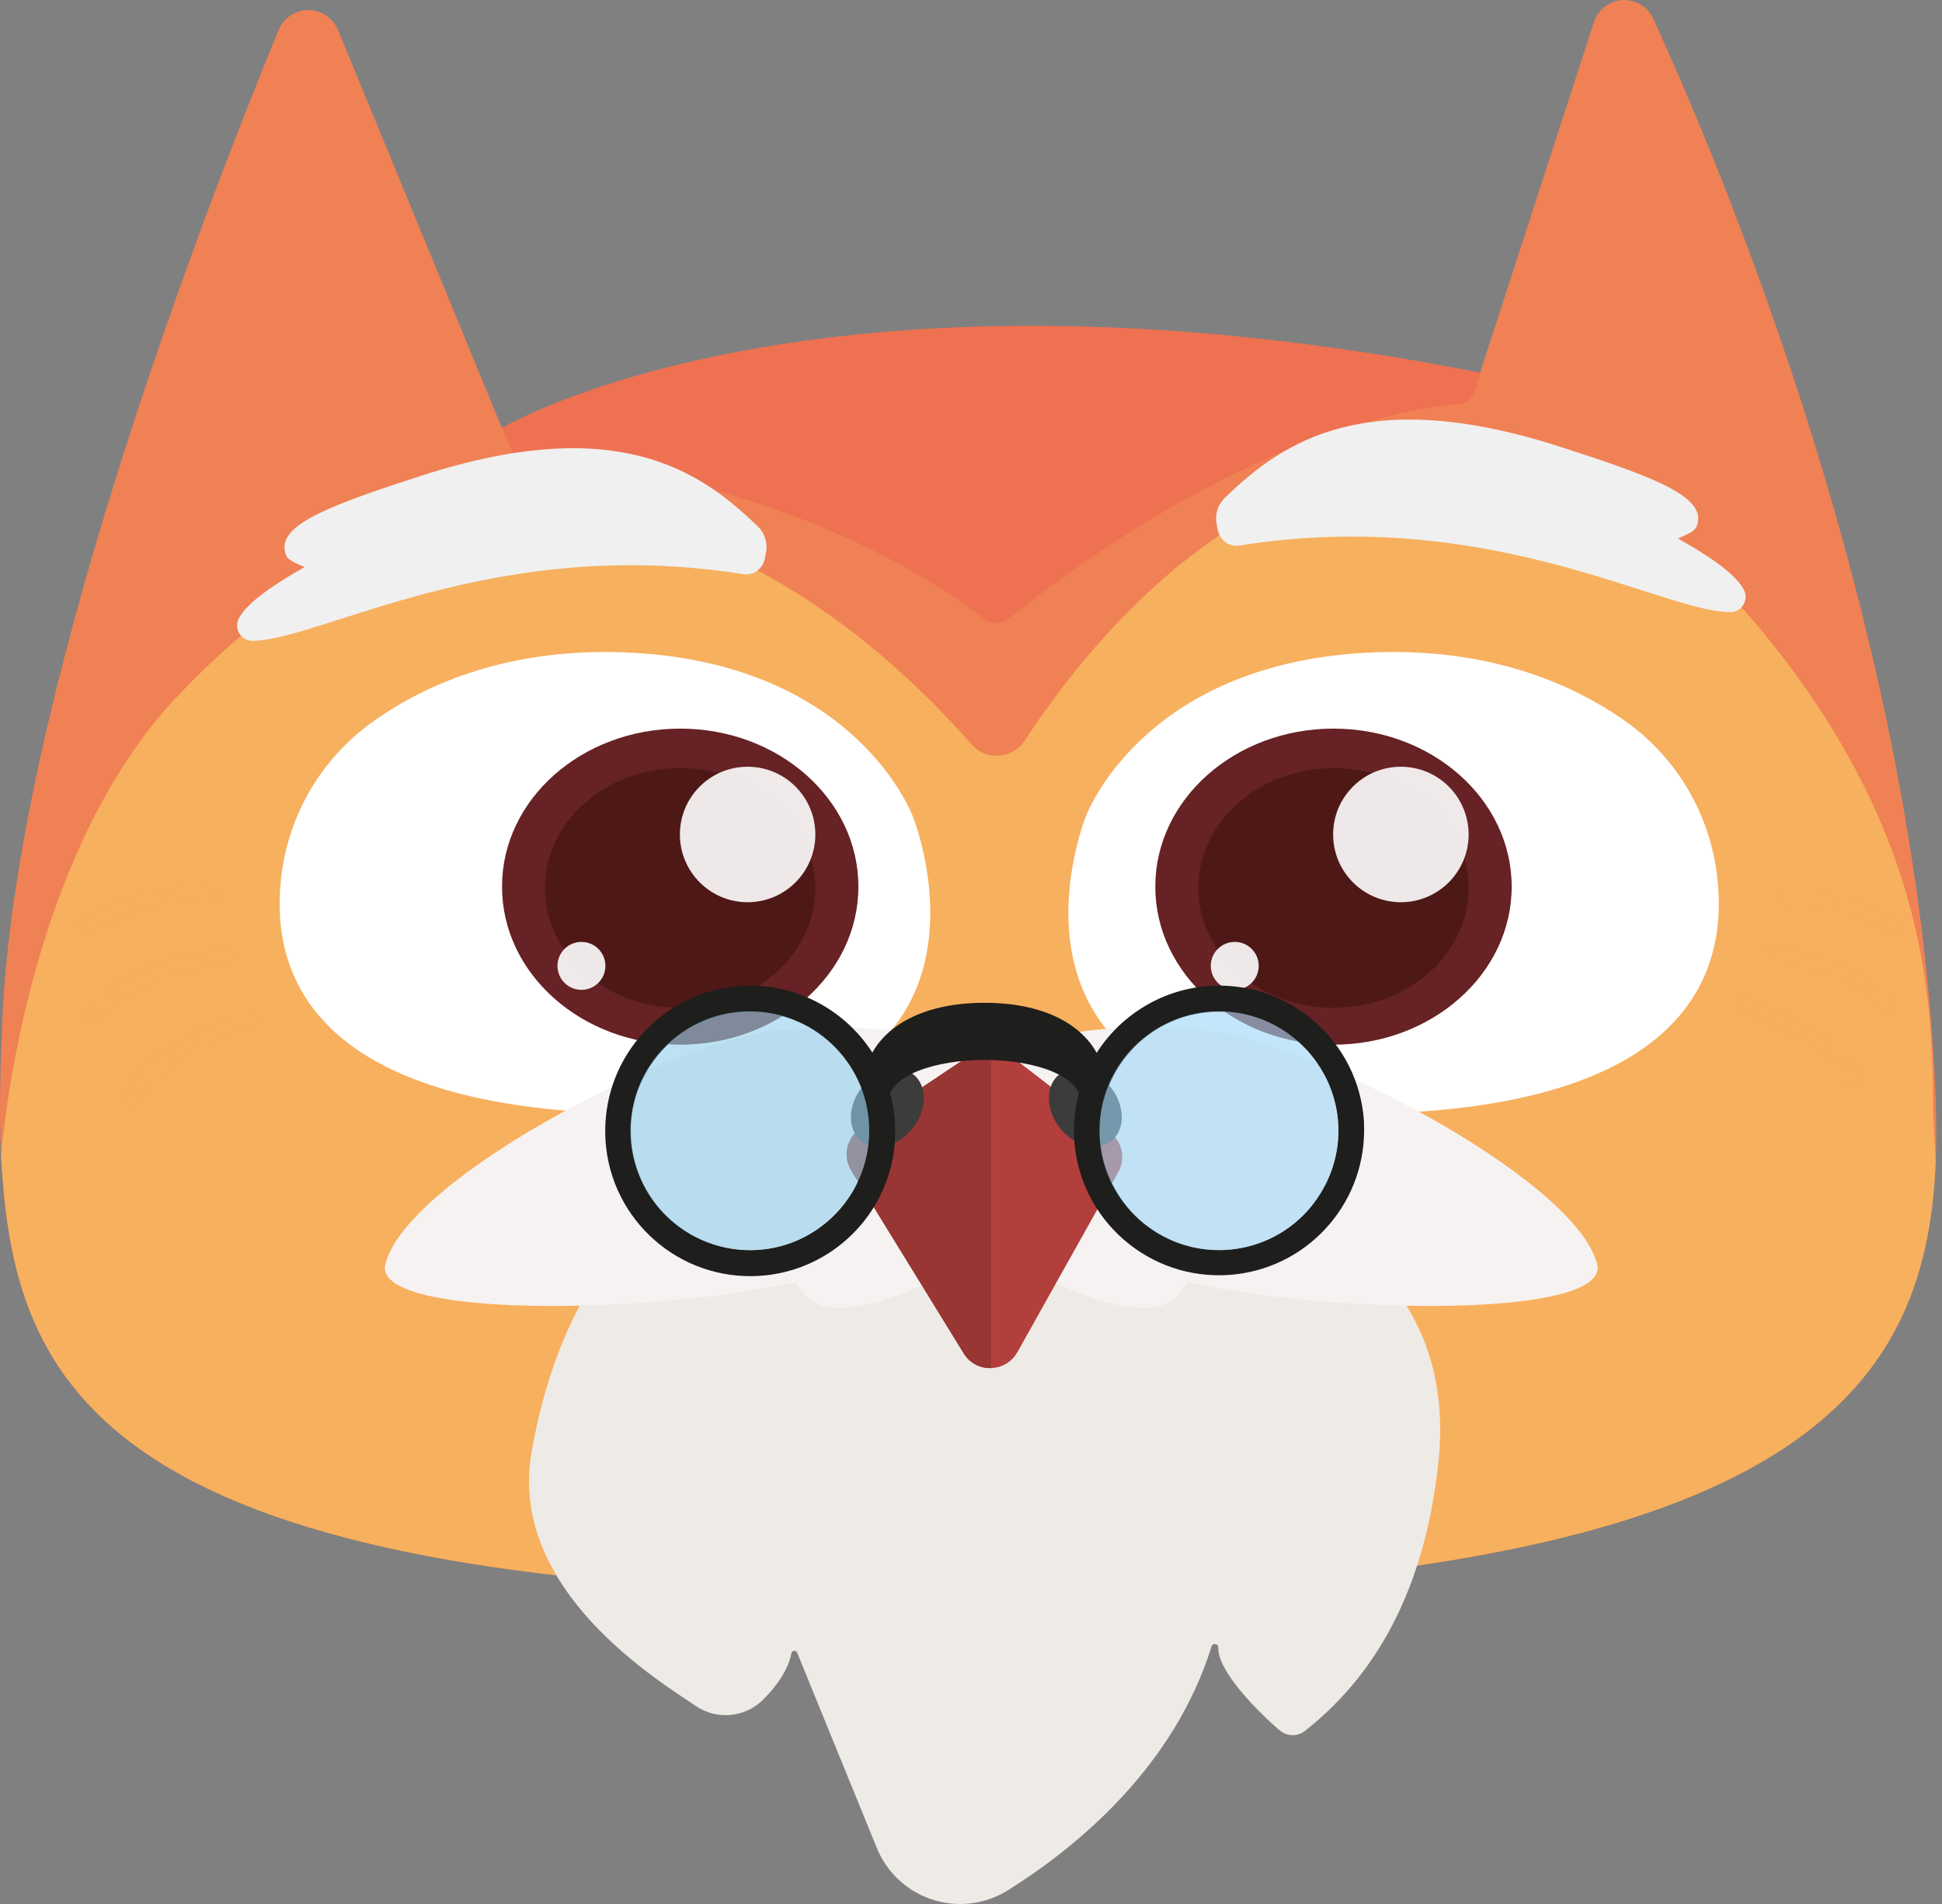 <svg width="51" height="50" viewBox="0 0 51 50" fill="none" xmlns="http://www.w3.org/2000/svg" role="img" aria-label="The Holy Owly Method"><rect x="0" y="0" width="51" height="50" fill="#808080" stroke="none"/><title>The Holy Owly Method</title>
<g clip-path="url(#clip0_414_23662)">
<path d="M50.835 30.474C50.593 36.775 46.955 41.865 24.686 41.865C2.418 41.865 0.346 36.363 0.029 30.326C-0.029 29.199 0.011 28.055 0.054 26.925C0.381 18.426 5.361 5.544 7.322 0.776C7.506 0.347 8.003 0.151 8.431 0.335C8.629 0.421 8.786 0.578 8.872 0.776L13.183 11.244C13.183 11.244 21.405 6.344 38.872 9.797V9.782L41.858 0.583C41.999 0.142 42.471 -0.1 42.911 0.041C43.136 0.113 43.32 0.277 43.417 0.492C45.43 4.897 50.125 16.291 50.796 28.027C50.842 28.857 50.866 29.671 50.835 30.474Z" fill="#F08154"/>
<path d="M38.88 9.798L38.726 10.268C38.666 10.458 38.497 10.591 38.299 10.608C37.087 10.708 32.573 11.404 26.467 16.26C26.29 16.396 26.041 16.396 25.864 16.26C24.739 15.39 20.497 12.47 13.845 12.081C13.655 12.069 13.49 11.952 13.415 11.778L13.188 11.236C13.188 11.236 21.41 6.335 38.877 9.788V9.774C38.877 9.774 38.88 9.793 38.88 9.798V9.798Z" fill="#EE7151"/>
<path d="M50.835 30.474C50.594 36.775 46.955 41.865 24.687 41.865C2.418 41.865 0.346 36.363 0.029 30.326C0.237 28.098 1.156 22.19 4.452 18.507C14.041 8.111 22.904 16.56 25.512 19.546C25.831 19.912 26.386 19.949 26.753 19.63C26.814 19.576 26.867 19.515 26.911 19.447C29.02 16.212 36.241 7.077 45.811 16.029C50.876 21.834 50.724 26.702 50.771 29.243C50.775 29.565 50.808 29.986 50.835 30.474Z" fill="#F7B05E"/>
<path d="M31.96 13.804C31.983 14.103 32.201 14.381 32.563 14.324C39.108 13.284 43.633 16.063 45.435 16.075C45.657 16.078 45.839 15.899 45.842 15.676C45.842 15.611 45.827 15.546 45.797 15.488C45.608 15.126 45.04 14.687 44.065 14.14C44.517 13.954 44.564 13.891 44.595 13.669C44.668 12.993 43.331 12.492 40.995 11.74C35.894 10.088 33.702 11.595 32.199 13.042C31.982 13.23 31.889 13.526 31.96 13.804V13.804Z" fill="#F0F0F0"/>
<path d="M20.107 14.556C20.084 14.856 19.866 15.132 19.504 15.076C12.96 14.036 8.435 16.815 6.633 16.827C6.411 16.829 6.229 16.652 6.227 16.43C6.227 16.364 6.241 16.299 6.271 16.241C6.461 15.879 7.029 15.439 8.002 14.891C7.551 14.705 7.504 14.65 7.474 14.421C7.4 13.745 8.736 13.245 11.072 12.491C16.174 10.841 18.367 12.346 19.868 13.793C20.086 13.982 20.179 14.277 20.107 14.556V14.556Z" fill="#F0F0F0"/>
<path d="M23.977 21.452C23.977 21.452 22.536 17.479 16.654 17.144C13.266 16.951 10.975 18.065 9.648 19.058C8.358 20.037 7.535 21.51 7.376 23.122C7.119 25.605 8.244 28.968 16.08 29.238C27.275 29.624 23.977 21.452 23.977 21.452V21.452Z" fill="white"/>
<path d="M28.511 21.452C28.511 21.452 29.952 17.479 35.833 17.144C39.223 16.951 41.507 18.065 42.842 19.053C44.13 20.035 44.952 21.51 45.106 23.122C45.364 25.605 44.238 28.968 36.403 29.238C25.214 29.624 28.511 21.452 28.511 21.452V21.452Z" fill="white"/>
<g opacity="0.25">
<g opacity="0.25">
<path opacity="0.25" d="M5.638 23.687C5.603 23.702 5.564 23.708 5.527 23.702C5.51 23.702 3.825 23.47 2.372 24.519C2.284 24.581 2.161 24.562 2.098 24.473C2.036 24.385 2.055 24.262 2.143 24.199C3.145 23.498 4.368 23.184 5.584 23.314C5.691 23.33 5.766 23.43 5.749 23.537C5.739 23.602 5.697 23.659 5.638 23.687V23.687Z" fill="#EE7152"/>
<path opacity="0.25" d="M2.259 24.917C2.229 24.917 2.198 24.914 2.167 24.91C2.02 24.885 1.891 24.805 1.804 24.684C1.718 24.563 1.683 24.415 1.707 24.268C1.731 24.121 1.812 23.992 1.932 23.905C3.01 23.151 4.319 22.815 5.623 22.955L5.637 22.957C5.941 23.002 6.153 23.286 6.107 23.591C6.08 23.778 5.962 23.936 5.792 24.016C5.695 24.061 5.59 24.077 5.485 24.063H5.48C5.211 24.033 3.809 23.93 2.586 24.813C2.489 24.883 2.376 24.918 2.26 24.918L2.259 24.917Z" fill="#EE7151"/>
</g>
<g opacity="0.25">
<path opacity="0.25" d="M2.547 26.862C2.503 26.88 2.452 26.88 2.408 26.862C2.307 26.82 2.26 26.704 2.303 26.604C2.826 25.356 5.815 24.916 5.941 24.896C6.049 24.881 6.149 24.956 6.164 25.063C6.18 25.169 6.108 25.268 6.002 25.285H5.997C5.193 25.407 3.029 25.889 2.664 26.759C2.642 26.808 2.599 26.846 2.547 26.863V26.862Z" fill="#EE7152"/>
<path opacity="0.25" d="M2.478 27.237C2.409 27.237 2.341 27.224 2.276 27.199C1.984 27.074 1.85 26.746 1.969 26.464C2.522 25.142 5.104 24.656 5.882 24.538C6.191 24.494 6.472 24.701 6.52 25.001L6.525 25.041C6.537 25.176 6.501 25.31 6.419 25.421C6.331 25.54 6.202 25.619 6.055 25.642C4.189 25.922 3.145 26.544 2.996 26.897L2.991 26.909C2.929 27.046 2.812 27.153 2.669 27.202C2.607 27.225 2.542 27.237 2.476 27.237H2.478Z" fill="#EE7151"/>
</g>
<g opacity="0.25">
<path opacity="0.25" d="M3.56 29.014C3.519 29.028 3.474 29.028 3.433 29.014C3.33 28.977 3.276 28.865 3.312 28.763C3.782 27.421 6.559 26.487 6.677 26.447C6.783 26.423 6.888 26.489 6.912 26.594C6.934 26.687 6.886 26.783 6.797 26.82C6.045 27.071 4.024 27.93 3.68 28.893C3.661 28.95 3.617 28.993 3.56 29.014Z" fill="#EE7152"/>
<path opacity="0.25" d="M3.497 29.385C3.436 29.385 3.376 29.375 3.318 29.356C3.029 29.255 2.876 28.947 2.965 28.662L2.97 28.646V28.643L2.979 28.621C3.5 27.199 6.052 26.276 6.561 26.105L6.596 26.095C6.896 26.026 7.197 26.215 7.266 26.514C7.327 26.779 7.19 27.048 6.939 27.153L6.912 27.162C5.861 27.513 4.269 28.319 4.021 29.014C3.967 29.172 3.843 29.297 3.682 29.354L3.676 29.356C3.618 29.375 3.558 29.385 3.498 29.385H3.497Z" fill="#EE7151"/>
</g>
</g>
<g opacity="0.25">
<g opacity="0.25">
<path opacity="0.25" d="M46.758 23.777C46.789 23.79 46.823 23.795 46.857 23.792C46.871 23.792 48.365 23.584 49.653 24.515C49.731 24.572 49.84 24.554 49.896 24.477C49.953 24.398 49.935 24.29 49.856 24.234C48.968 23.613 47.883 23.333 46.805 23.449C46.71 23.463 46.645 23.552 46.659 23.647C46.668 23.705 46.705 23.754 46.758 23.778V23.777Z" fill="#EE7152"/>
<path opacity="0.25" d="M49.754 24.91C49.642 24.91 49.533 24.875 49.442 24.808C48.37 24.033 47.141 24.124 46.906 24.15L46.883 24.152C46.791 24.159 46.699 24.145 46.616 24.109L46.609 24.105C46.444 24.029 46.329 23.877 46.303 23.698L46.299 23.664C46.275 23.385 46.472 23.131 46.752 23.088L46.768 23.086C47.934 22.962 49.104 23.262 50.065 23.934C50.186 24.021 50.262 24.145 50.285 24.286C50.308 24.427 50.274 24.569 50.19 24.685C50.106 24.801 49.982 24.878 49.841 24.901C49.812 24.906 49.783 24.908 49.754 24.908V24.91Z" fill="#EE7151"/>
</g>
<g opacity="0.25">
<path opacity="0.25" d="M49.497 26.592C49.536 26.606 49.579 26.606 49.618 26.592C49.706 26.555 49.748 26.452 49.711 26.364C49.246 25.256 46.597 24.865 46.485 24.849C46.389 24.836 46.301 24.902 46.287 24.996C46.274 25.092 46.34 25.18 46.435 25.194C47.148 25.297 49.067 25.73 49.39 26.498C49.41 26.544 49.449 26.578 49.497 26.592Z" fill="#EE7152"/>
<path opacity="0.25" d="M49.557 26.963C49.499 26.963 49.441 26.954 49.385 26.936C49.239 26.89 49.121 26.784 49.058 26.644C48.851 26.151 47.371 25.694 46.382 25.551C46.09 25.509 45.886 25.238 45.927 24.945C45.948 24.802 46.022 24.678 46.137 24.591C46.252 24.506 46.393 24.469 46.535 24.49C46.837 24.532 49.505 24.94 50.043 26.223C50.157 26.494 50.029 26.809 49.759 26.924L49.738 26.932C49.679 26.953 49.618 26.963 49.556 26.963H49.557Z" fill="#EE7151"/>
</g>
<g opacity="0.25">
<path opacity="0.25" d="M48.604 28.499C48.64 28.511 48.68 28.511 48.716 28.499C48.807 28.466 48.854 28.367 48.822 28.277C48.405 27.087 45.945 26.259 45.84 26.227C45.748 26.196 45.651 26.246 45.619 26.336C45.589 26.428 45.639 26.526 45.73 26.557C46.397 26.779 48.194 27.54 48.494 28.394C48.514 28.443 48.553 28.482 48.604 28.499V28.499Z" fill="#EE7152"/>
<path opacity="0.25" d="M48.657 28.869C48.6 28.869 48.544 28.861 48.49 28.843C48.335 28.792 48.212 28.675 48.154 28.52C47.943 27.919 46.514 27.199 45.614 26.899C45.479 26.855 45.368 26.76 45.304 26.632C45.24 26.504 45.229 26.358 45.275 26.223C45.32 26.087 45.415 25.977 45.544 25.913C45.673 25.849 45.818 25.838 45.953 25.884C45.973 25.89 48.665 26.739 49.162 28.157C49.259 28.435 49.113 28.74 48.837 28.84C48.776 28.861 48.716 28.87 48.656 28.87L48.657 28.869Z" fill="#EE7151"/>
</g>
</g>
<path d="M17.863 27.434C20.447 27.434 22.543 25.576 22.543 23.284C22.543 20.992 20.447 19.134 17.863 19.134C15.279 19.134 13.184 20.992 13.184 23.284C13.184 25.576 15.279 27.434 17.863 27.434Z" fill="#662224"/>
<path d="M17.863 26.466C19.823 26.466 21.412 25.057 21.412 23.319C21.412 21.58 19.823 20.171 17.863 20.171C15.903 20.171 14.313 21.58 14.313 23.319C14.313 25.057 15.903 26.466 17.863 26.466Z" fill="#4E1817"/>
<path opacity="0.9" d="M19.633 23.693C20.616 23.693 21.412 22.896 21.412 21.914C21.412 20.931 20.616 20.135 19.633 20.135C18.651 20.135 17.855 20.931 17.855 21.914C17.855 22.896 18.651 23.693 19.633 23.693Z" fill="white"/>
<path opacity="0.9" d="M15.269 25.994C15.617 25.994 15.899 25.712 15.899 25.364C15.899 25.017 15.617 24.735 15.269 24.735C14.921 24.735 14.64 25.017 14.64 25.364C14.64 25.712 14.921 25.994 15.269 25.994Z" fill="white"/>
<path d="M35.019 27.434C37.604 27.434 39.699 25.576 39.699 23.284C39.699 20.992 37.604 19.134 35.019 19.134C32.435 19.134 30.34 20.992 30.34 23.284C30.34 25.576 32.435 27.434 35.019 27.434Z" fill="#662224"/>
<path d="M35.02 26.466C36.98 26.466 38.569 25.057 38.569 23.319C38.569 21.58 36.98 20.171 35.02 20.171C33.06 20.171 31.471 21.58 31.471 23.319C31.471 25.057 33.06 26.466 35.02 26.466Z" fill="#4E1817"/>
<path opacity="0.9" d="M36.789 23.693C37.771 23.693 38.568 22.896 38.568 21.914C38.568 20.931 37.771 20.135 36.789 20.135C35.806 20.135 35.01 20.931 35.01 21.914C35.01 22.896 35.806 23.693 36.789 23.693Z" fill="white"/>
<path opacity="0.9" d="M32.426 25.994C32.774 25.994 33.056 25.712 33.056 25.364C33.056 25.017 32.774 24.735 32.426 24.735C32.079 24.735 31.797 25.017 31.797 25.364C31.797 25.712 32.079 25.994 32.426 25.994Z" fill="white"/>
<path d="M34.272 45.453C34.075 45.608 33.798 45.603 33.607 45.441C33.021 44.94 31.968 43.873 31.996 43.27C31.998 43.224 31.967 43.184 31.921 43.175C31.875 43.165 31.829 43.193 31.816 43.239C30.851 46.34 28.384 48.442 26.461 49.645C25.352 50.333 23.895 49.992 23.206 48.882C23.133 48.763 23.069 48.637 23.018 48.507L20.934 43.399C20.917 43.36 20.873 43.34 20.832 43.356C20.808 43.366 20.789 43.387 20.785 43.414C20.692 43.883 20.366 44.307 20.049 44.626C19.577 45.105 18.831 45.179 18.275 44.802C17.337 44.16 13.303 41.749 13.966 38.094C15.292 30.754 20.102 30.666 20.102 30.666H30.703C30.709 30.666 38.372 31.645 37.791 38.247C37.486 41.388 36.349 43.82 34.272 45.453V45.453Z" fill="#EEEAE6"/>
<path d="M26.281 32.405C25.601 33.226 22.159 35.058 21.169 34.049C21.059 33.937 20.966 33.808 20.894 33.668C17.021 34.534 9.749 34.618 10.12 33.193C10.723 30.893 17.857 27.265 20.403 27.062C23.516 26.814 24.383 27.276 24.383 27.276L24.846 27.491C25.718 27.895 26.38 28.646 26.669 29.562C26.826 30.046 26.871 30.56 26.8 31.063C26.737 31.511 26.592 32.031 26.281 32.405Z" fill="#F7F2F2"/>
<path d="M25.781 32.405C26.462 33.226 29.903 35.058 30.893 34.049C31.004 33.937 31.097 33.808 31.169 33.668C35.042 34.534 42.313 34.618 41.943 33.193C41.34 30.893 34.206 27.265 31.66 27.062C28.546 26.814 27.68 27.276 27.68 27.276L27.217 27.491C26.345 27.895 25.684 28.647 25.393 29.562C25.238 30.046 25.193 30.56 25.264 31.063C25.327 31.511 25.471 32.031 25.781 32.405Z" fill="#F7F2F2"/>
<path d="M29.368 30.779L26.715 35.514C26.494 35.905 25.997 36.043 25.606 35.821C25.487 35.753 25.387 35.657 25.316 35.541L22.362 30.738C22.134 30.367 22.24 29.881 22.603 29.639L25.555 27.663C25.845 27.471 26.224 27.485 26.501 27.694L29.154 29.739C29.474 29.985 29.566 30.427 29.368 30.779V30.779Z" fill="#B33F3D"/>
<path d="M26.03 27.528V35.927C25.735 35.941 25.458 35.793 25.306 35.541L22.352 30.738C22.124 30.367 22.23 29.881 22.593 29.638L25.545 27.663C25.688 27.568 25.857 27.519 26.03 27.528Z" fill="#983633"/>
<path d="M23.982 29.608C24.354 29.122 24.353 28.495 23.978 28.207C23.603 27.92 22.997 28.081 22.624 28.568C22.252 29.054 22.253 29.681 22.628 29.968C23.003 30.256 23.609 30.095 23.982 29.608Z" fill="#3C3C3B"/>
<path d="M29.178 29.968C29.553 29.681 29.555 29.054 29.182 28.567C28.809 28.081 28.203 27.92 27.828 28.207C27.453 28.494 27.452 29.122 27.825 29.608C28.197 30.094 28.803 30.256 29.178 29.968Z" fill="#3C3C3B"/>
<path d="M23.48 29.219C23.445 28.94 23.378 28.665 23.283 28.401C23.268 28.359 23.253 28.318 23.236 28.28C23.219 28.243 23.198 28.189 23.177 28.142C23.138 28.056 23.097 27.971 23.056 27.889C22.747 27.319 22.3 26.838 21.755 26.488C21.143 26.095 20.432 25.885 19.705 25.885C19.584 25.885 19.463 25.891 19.343 25.903C17.387 26.09 15.894 27.733 15.894 29.698V29.769C15.93 31.872 17.664 33.548 19.769 33.512C21.55 33.482 23.073 32.221 23.434 30.476C23.466 30.322 23.488 30.168 23.5 30.012V29.942C23.506 29.862 23.507 29.78 23.507 29.701C23.507 29.54 23.498 29.379 23.48 29.219V29.219ZM22.804 30.063C22.791 30.185 22.769 30.305 22.74 30.425C22.722 30.504 22.699 30.584 22.674 30.666C22.38 31.568 21.693 32.289 20.807 32.628C19.186 33.239 17.378 32.42 16.768 30.799C16.635 30.448 16.568 30.075 16.567 29.7C16.567 29.617 16.567 29.534 16.577 29.451C16.612 28.99 16.752 28.541 16.985 28.141C17.545 27.171 18.579 26.574 19.699 26.573C20.21 26.57 20.714 26.695 21.165 26.934C21.703 27.22 22.146 27.657 22.439 28.191C22.509 28.315 22.569 28.445 22.62 28.578C22.757 28.935 22.827 29.315 22.827 29.698C22.827 29.78 22.827 29.862 22.816 29.939C22.815 29.981 22.81 30.024 22.804 30.067V30.063V30.063Z" fill="#1E1E1C"/>
<path opacity="0.6" d="M22.827 29.694C22.827 31.426 21.423 32.83 19.691 32.83C17.959 32.83 16.556 31.426 16.556 29.694C16.556 27.962 17.959 26.558 19.691 26.558C21.423 26.558 22.827 27.962 22.827 29.694V29.694Z" fill="#8FCEEB"/>
<path d="M35.819 29.43C35.751 28.446 35.302 27.527 34.567 26.867C34.478 26.787 34.385 26.71 34.29 26.639C33.768 26.248 33.154 25.999 32.506 25.915C32.343 25.894 32.179 25.883 32.015 25.883C30.614 25.885 29.327 26.654 28.661 27.886C28.622 27.96 28.584 28.036 28.549 28.112C28.506 28.207 28.466 28.305 28.429 28.402C28.385 28.52 28.349 28.641 28.319 28.764C28.272 28.95 28.239 29.139 28.221 29.33C28.209 29.45 28.203 29.571 28.203 29.692C28.203 29.773 28.203 29.856 28.212 29.933V29.95C28.361 32.049 30.185 33.629 32.284 33.48C34.276 33.337 35.819 31.684 35.824 29.688C35.824 29.605 35.819 29.515 35.819 29.43V29.43ZM34.529 31.562C33.501 32.95 31.543 33.242 30.154 32.213C29.63 31.825 29.24 31.282 29.04 30.662C28.979 30.478 28.936 30.288 28.913 30.096C28.905 30.045 28.9 29.993 28.898 29.941C28.891 29.862 28.887 29.781 28.887 29.7C28.887 29.289 28.969 28.881 29.128 28.502C29.16 28.425 29.195 28.349 29.233 28.276C29.766 27.229 30.843 26.569 32.018 26.569C32.218 26.569 32.417 26.588 32.614 26.627C32.774 26.656 32.931 26.699 33.084 26.755C33.689 26.977 34.212 27.378 34.582 27.905C34.839 28.268 35.014 28.682 35.096 29.119C35.132 29.308 35.15 29.501 35.15 29.694C35.15 30.367 34.93 31.022 34.526 31.56L34.529 31.562V31.562Z" fill="#1E1E1C"/>
<path opacity="0.6" d="M35.145 29.694C35.145 31.426 33.741 32.83 32.009 32.83C30.277 32.83 28.873 31.426 28.873 29.694C28.873 27.962 30.277 26.558 32.009 26.558C33.741 26.558 35.145 27.962 35.145 29.694V29.694Z" fill="#9DD6F6"/>
<path d="M28.772 28.454C28.772 25.949 22.939 25.949 22.939 28.454L23.084 28.937C23.084 27.146 28.625 27.146 28.625 28.937L28.772 28.454Z" fill="#1E1F1C"/>
<path d="M28.625 29.178C28.613 29.178 28.601 29.178 28.589 29.175C28.471 29.157 28.383 29.056 28.383 28.937C28.383 28.543 27.991 28.293 27.663 28.15C27.198 27.949 26.538 27.834 25.854 27.834C24.627 27.834 23.325 28.22 23.325 28.937C23.325 29.056 23.237 29.157 23.119 29.175C23 29.193 22.887 29.121 22.852 29.006L22.706 28.524C22.699 28.501 22.695 28.478 22.695 28.454C22.695 27.433 23.683 26.334 25.854 26.334C28.025 26.334 29.011 27.433 29.011 28.454C29.011 28.478 29.008 28.501 29 28.524L28.853 29.006C28.822 29.109 28.728 29.178 28.623 29.178H28.625ZM25.855 27.352C27.177 27.352 28.034 27.673 28.484 28.109C28.387 27.768 28.138 27.481 27.741 27.254C27.255 26.976 26.568 26.816 25.856 26.816C24.679 26.816 23.489 27.258 23.232 28.104C23.683 27.67 24.539 27.352 25.856 27.352H25.855Z" fill="#1E1E1C"/>
</g>
<defs>
<clipPath id="clip0_414_23662">
<rect width="50.849" height="50" fill="white"/>
</clipPath>
</defs>
</svg>
